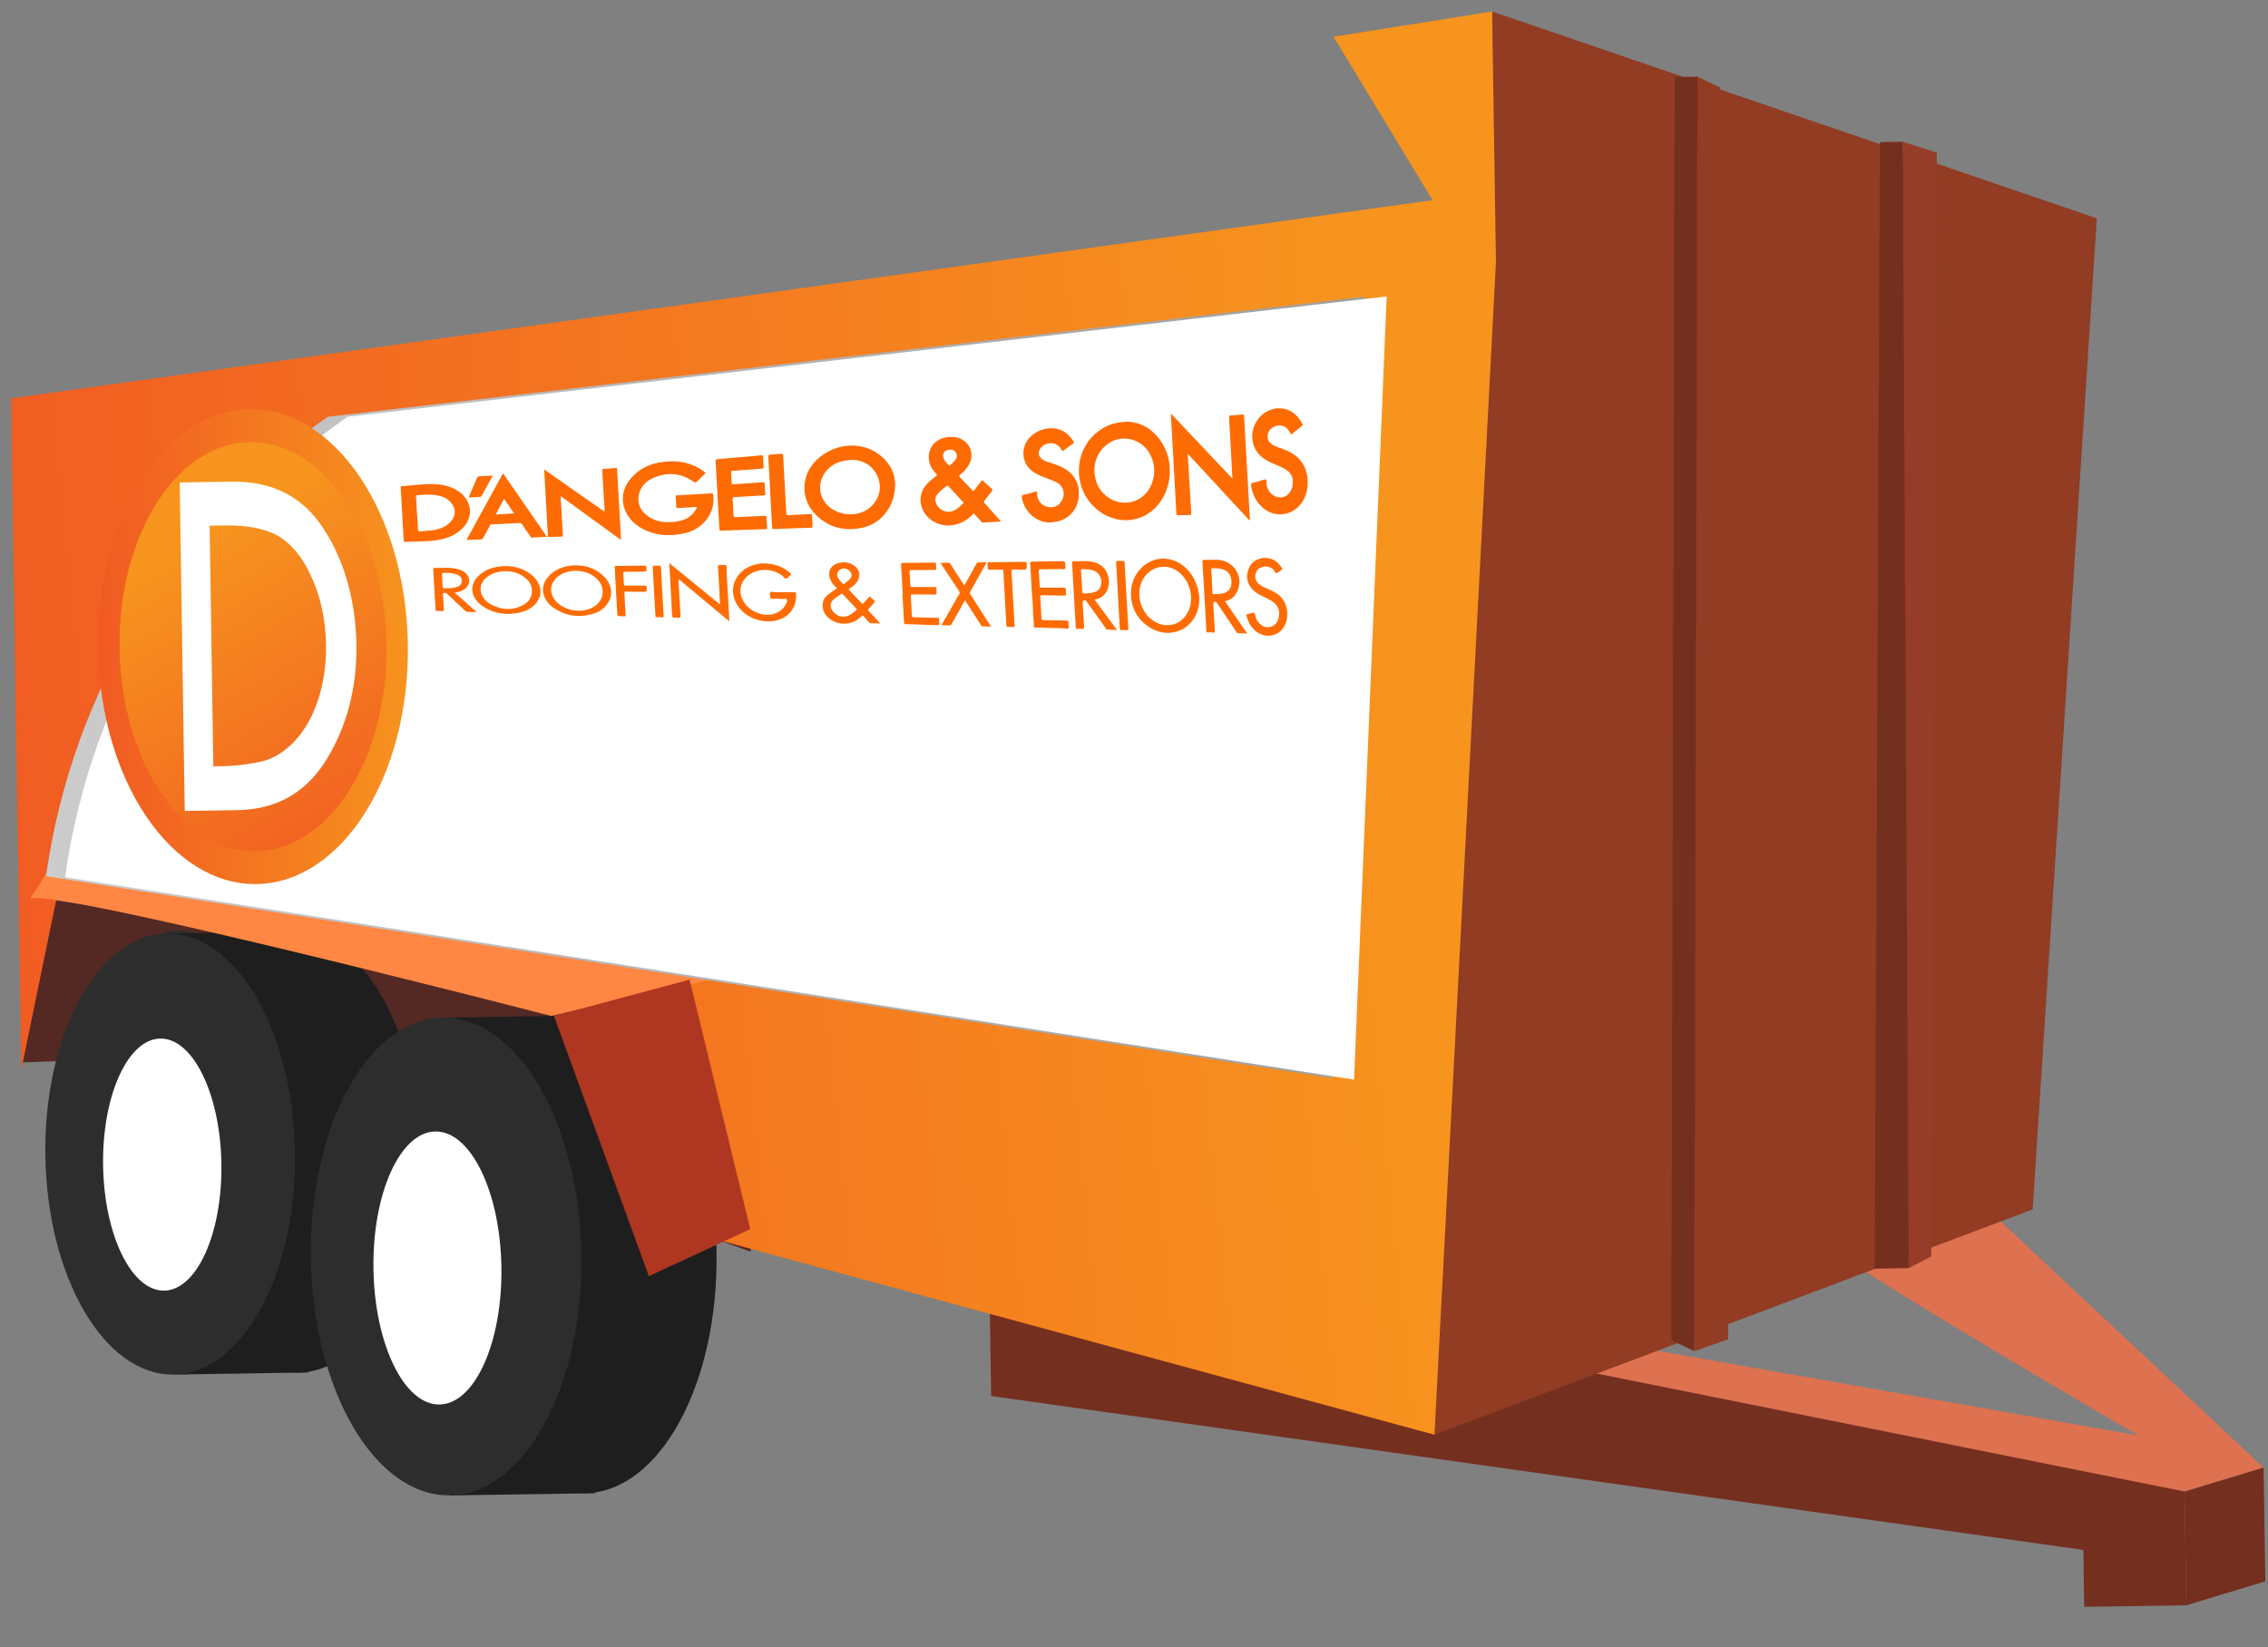 <svg width="212" height="154" viewBox="0 0 212 154" fill="none" xmlns="http://www.w3.org/2000/svg">
<rect x="0" y="0" width="212" height="154" fill="#808080" stroke="none"/>
<g clip-path="url(#clip0_613_89)">
<path d="M204.202 139.462L211.589 137.219L182.52 110.003C182.52 110.003 171.996 115.489 169.873 115.522C167.749 115.554 199.873 134.216 199.873 134.216L149.871 125.414L131.849 126.756L204.202 139.474L204.202 139.462Z" fill="#DD7150"/>
<path d="M92.452 117.765L92.648 130.529L194.739 144.92L194.821 150.243L204.365 150.097L204.201 139.462L145.131 127.604L92.452 117.765Z" fill="#752F1F"/>
<path d="M1.981 99.34L20.014 98.671L70.163 117.043L71.943 94.677L4.542 84.061L1.981 99.34Z" fill="#542923"/>
<path d="M139.474 1.077L195.999 20.416L190.002 113.082L134.087 134.151L139.474 1.077Z" fill="#913C23"/>
<path d="M124.654 3.435L139.474 1.077L139.834 24.475L134.087 134.151L63.76 115.024L64.461 91.598L5.944 80.796L1.992 100.013L1.026 37.247L133.91 18.715L124.654 3.435Z" fill="url(#paint0_linear_613_89)"/>
<path d="M17.287 128.506C23.144 128.416 27.75 119.056 27.573 107.6C27.397 96.144 22.506 86.931 16.649 87.021C10.791 87.111 6.186 96.471 6.362 107.927C6.538 119.382 11.429 128.596 17.287 128.506Z" fill="#2D2D2D"/>
<path d="M15.419 118.963C18.573 118.914 21.053 113.873 20.958 107.702C20.863 101.532 18.229 96.569 15.075 96.617C11.921 96.666 9.44 101.707 9.535 107.878C9.63 114.048 12.264 119.011 15.419 118.963Z" fill="white"/>
<path d="M161.538 125.222L158.369 126.336L158.66 7.171L160.799 8.191L161.538 125.222Z" fill="#913C23"/>
<path d="M27.892 128.343C34.335 128.244 39.417 118.931 39.242 107.543C39.067 96.155 33.701 87.003 27.257 87.103C20.814 87.202 15.732 96.514 15.907 107.902C16.082 119.29 21.448 128.442 27.892 128.343Z" fill="#1E1E1E"/>
<path d="M28.16 87.089L15.59 87.282L16.224 128.522L28.795 128.329L28.16 87.089Z" fill="#1E1E1E"/>
<path d="M16.225 128.522C22.668 128.423 27.75 119.111 27.575 107.723C27.4 96.335 22.034 87.183 15.59 87.282C9.147 87.381 4.065 96.694 4.24 108.082C4.415 119.47 9.781 128.621 16.225 128.522Z" fill="#2D2D2D"/>
<path d="M15.347 120.677C18.401 120.631 20.795 115.316 20.695 108.808C20.594 102.299 18.038 97.061 14.985 97.108C11.931 97.155 9.537 102.469 9.637 108.978C9.737 115.486 12.294 120.724 15.347 120.677Z" fill="white"/>
<path d="M156.229 125.304L158.369 126.336L158.66 7.171L156.537 7.204L156.229 125.304Z" fill="#752F1F"/>
<path d="M180.523 117.476L178.416 118.573L177.858 13.253L181.047 14.269L180.523 117.476Z" fill="#963D29"/>
<path d="M175.23 118.622L178.416 118.573L177.857 13.253L175.734 13.286L175.23 118.622Z" fill="#752F1F"/>
<path d="M211.753 147.853L204.365 150.097L204.202 139.462L211.589 137.219L211.753 147.853Z" fill="#752F1F"/>
<path d="M54.678 139.62C61.66 139.513 67.167 129.427 66.978 117.092C66.788 104.758 60.973 94.846 53.99 94.954C47.008 95.061 41.501 105.147 41.69 117.481C41.88 129.816 47.695 139.728 54.678 139.62Z" fill="#1E1E1E"/>
<path d="M54.966 94.939L41.358 95.148L42.046 139.827L55.654 139.617L54.966 94.939Z" fill="#1E1E1E"/>
<path d="M42.046 139.815C49.029 139.707 54.536 129.621 54.346 117.287C54.156 104.952 48.342 95.04 41.359 95.148C34.376 95.255 28.869 105.341 29.058 117.676C29.248 130.01 35.063 139.922 42.046 139.815Z" fill="#2D2D2D"/>
<path d="M41.085 131.322C44.388 131.272 46.977 125.516 46.868 118.467C46.76 111.418 43.995 105.744 40.692 105.795C37.389 105.846 34.8 111.602 34.908 118.651C35.017 125.7 37.782 131.373 41.085 131.322Z" fill="white"/>
<path d="M2.808 84.039C3.05 83.913 3.918 83.961 5.251 84.161C15.235 85.611 51.525 94.992 51.525 94.992L66.597 91.565L4.882 80.812L2.808 84.039Z" fill="#FF8743"/>
<path d="M70.131 114.926L64.462 91.598L51.782 94.988L60.652 119.32L70.131 114.926Z" fill="#AF3722"/>
<path d="M127.543 27.749L30.632 38.971C16.598 48.795 6.776 64.198 4.302 81.923L124.517 100.809L127.555 27.748L127.543 27.749Z" fill="url(#paint1_linear_613_89)"/>
<path d="M129.618 27.717L32.475 38.967C18.405 48.816 8.56 64.256 6.086 82.018L126.57 100.949L129.618 27.717Z" fill="white"/>
<path d="M23.991 82.661C31.985 82.538 38.313 72.499 38.124 60.239C37.936 47.979 31.302 38.14 23.308 38.263C15.314 38.386 8.987 48.425 9.175 60.685C9.364 72.945 15.997 82.784 23.991 82.661Z" fill="url(#paint2_linear_613_89)"/>
<path d="M23.944 79.589C30.833 79.483 36.285 70.834 36.123 60.27C35.96 49.706 30.244 41.229 23.356 41.335C16.467 41.441 11.014 50.09 11.177 60.654C11.34 71.217 17.056 79.695 23.944 79.589Z" fill="url(#paint3_linear_613_89)"/>
<path d="M16.797 45.108L21.667 45.033C25.511 44.974 28.403 46.484 30.33 49.575C32.181 52.411 33.253 56.226 33.314 60.215C33.376 64.254 32.455 67.83 30.55 70.968C28.645 74.106 25.861 75.692 22.176 75.748L17.27 75.824L16.797 45.096L16.797 45.108ZM19.594 49.165L19.94 71.645L20.098 71.643C21.637 71.668 23.172 71.498 24.681 71.144C25.726 70.834 26.717 70.195 27.581 69.251C28.494 68.282 29.231 66.974 29.732 65.448C30.257 63.849 30.51 62.07 30.47 60.259C30.447 57.958 29.961 55.726 29.078 53.867C28.306 52.116 27.187 50.774 25.894 50.048C24.676 49.405 23.047 49.1 21.009 49.131L19.606 49.153L19.594 49.165Z" fill="white"/>
<path d="M105.177 39.427C106.532 39.407 107.713 40.049 108.551 41.309C109.713 43.042 109.592 45.516 108.287 47.152C106.969 48.8 104.667 49.13 102.866 47.884C100.04 45.933 100.168 41.536 103.353 39.896C103.874 39.631 104.433 39.488 105.177 39.44L105.177 39.427ZM102.293 44.025C102.343 44.869 102.572 45.465 103.007 45.985C104.139 47.338 106.165 47.344 107.219 46.006C108.093 44.891 108.116 43.226 107.256 42.088C106.372 40.914 104.683 40.647 103.525 41.521C102.644 42.184 102.279 43.107 102.294 44.037L102.293 44.025Z" fill="#FE6B02"/>
<path d="M109.474 38.688C111.373 40.703 113.271 42.706 115.17 44.721C115.229 44.634 115.204 44.561 115.191 44.5C115.09 42.69 114.989 40.88 114.888 39.082C114.885 38.886 114.933 38.837 115.116 38.834C115.445 38.829 115.762 38.799 116.091 38.758C116.25 38.743 116.287 38.779 116.289 38.926C116.373 40.406 116.457 41.886 116.541 43.365C116.64 45.053 116.727 46.741 116.826 48.428C116.827 48.502 116.828 48.563 116.829 48.636L116.793 48.661C114.881 46.598 112.982 44.534 111.033 42.434L111.037 42.679C111.149 44.44 111.237 46.189 111.35 47.95C111.352 48.121 111.316 48.158 111.158 48.161C110.816 48.166 110.486 48.171 110.145 48.176C110.01 48.178 109.961 48.154 109.959 48.008C109.906 46.944 109.841 45.867 109.788 44.803L109.453 38.909L109.45 38.701C109.45 38.701 109.474 38.688 109.486 38.676L109.474 38.688Z" fill="#FE6C03"/>
<path d="M93.565 48.762C92.991 48.795 92.442 48.828 91.882 48.861C91.808 48.862 91.771 48.814 91.734 48.778C91.498 48.524 91.262 48.259 91.014 47.993C90.582 48.489 90.062 48.84 89.442 49.021C88.166 49.396 86.79 48.817 86.26 47.675C85.869 46.836 86.014 45.94 86.638 45.257C86.902 44.972 87.204 44.747 87.505 44.51C87.602 44.435 87.601 44.398 87.514 44.301C87.019 43.807 86.741 43.212 86.828 42.5C86.925 41.667 87.562 41.045 88.414 40.897C88.804 40.83 89.182 40.824 89.562 40.941C90.678 41.278 91.136 42.483 90.554 43.483C90.339 43.842 90.051 44.14 89.738 44.402C89.653 44.477 89.629 44.514 89.716 44.61C90.101 45.008 90.486 45.419 90.871 45.829C90.97 45.937 91.018 45.912 91.09 45.813C91.293 45.529 91.521 45.256 91.736 44.971C91.796 44.897 91.832 44.884 91.907 44.968C92.155 45.209 92.415 45.45 92.687 45.678C92.774 45.763 92.799 45.811 92.715 45.923C92.475 46.208 92.26 46.517 92.033 46.802C91.949 46.902 91.95 46.95 92.037 47.047C92.521 47.578 92.993 48.11 93.465 48.641C93.502 48.677 93.54 48.725 93.565 48.762ZM88.692 47.858C88.692 47.858 88.741 47.857 88.765 47.856C89.301 47.775 89.674 47.426 90.035 47.066C90.083 47.016 90.058 46.992 90.033 46.956C89.574 46.449 89.102 45.954 88.643 45.447C88.606 45.411 88.581 45.374 88.52 45.424C88.183 45.674 87.82 45.925 87.581 46.271C87.474 46.432 87.391 46.605 87.431 46.8C87.526 47.422 88.094 47.879 88.729 47.857L88.692 47.858ZM88.749 42.042C88.261 42.074 88.023 42.47 88.238 42.932C88.339 43.163 88.525 43.319 88.686 43.5C88.736 43.56 88.772 43.523 88.808 43.498C88.977 43.349 89.158 43.211 89.289 43.026C89.445 42.815 89.502 42.594 89.377 42.363C89.251 42.12 89.042 42.014 88.737 42.043L88.749 42.042Z" fill="#FE6B02"/>
<path d="M83.667 45.009C83.786 47.174 82.482 48.932 80.621 49.34C79.015 49.696 77.545 49.363 76.331 48.207C74.795 46.749 74.82 44.435 76.361 42.98C77.913 41.511 80.252 41.231 81.941 42.331C83.002 43.024 83.579 44.019 83.655 45.01L83.667 45.009ZM79.645 43.003C78.693 43.054 78.11 43.259 77.604 43.67C76.447 44.618 76.337 46.212 77.354 47.248C78.21 48.129 79.8 48.349 80.877 47.757C82.124 47.065 82.602 45.613 81.961 44.399C81.408 43.343 80.462 42.99 79.632 42.99L79.645 43.003Z" fill="#FE6B02"/>
<path d="M119.513 38.191C120.087 38.157 120.578 38.346 121.023 38.706C121.332 38.971 121.557 39.298 121.745 39.65C121.783 39.723 121.771 39.76 121.711 39.809C121.398 40.059 121.084 40.309 120.771 40.571C120.698 40.633 120.674 40.609 120.636 40.536C120.535 40.354 120.435 40.172 120.274 40.04C119.952 39.751 119.5 39.697 119.088 39.899C118.676 40.101 118.45 40.484 118.493 40.912C118.523 41.242 118.733 41.447 118.992 41.602C119.3 41.793 119.643 41.873 119.975 42.003C120.564 42.226 121.106 42.524 121.516 43.007C122.113 43.696 122.272 44.526 122.224 45.395C122.185 46.008 121.998 46.562 121.64 47.057C120.671 48.382 118.853 48.446 117.747 47.19C117.288 46.671 117.034 46.05 116.938 45.354C116.924 45.257 116.936 45.208 117.045 45.181C117.434 45.065 117.823 44.949 118.212 44.833C118.333 44.794 118.37 44.83 118.372 44.953C118.376 45.185 118.379 45.418 118.48 45.637C118.697 46.196 119.227 46.555 119.776 46.51C120.288 46.466 120.72 46.006 120.821 45.405C120.944 44.668 120.679 44.146 120.027 43.801C119.682 43.611 119.302 43.482 118.945 43.316C118.515 43.127 118.109 42.913 117.774 42.575C116.435 41.249 117.045 38.853 118.868 38.286C119.074 38.222 119.293 38.17 119.513 38.166L119.513 38.191Z" fill="#FE6B02"/>
<path d="M65.137 47.4C64.539 47.433 63.966 47.467 63.405 47.5C63.259 47.502 63.209 47.478 63.207 47.319C63.203 47.038 63.186 46.757 63.157 46.475C63.155 46.341 63.192 46.316 63.314 46.314C64.375 46.261 65.436 46.196 66.509 46.13C66.631 46.128 66.656 46.164 66.67 46.275C66.906 48.144 65.499 49.524 64.04 49.852C62.847 50.116 61.651 50.134 60.496 49.65C59.661 49.295 58.969 48.768 58.541 47.942C57.988 46.873 58.152 45.659 59.004 44.691C59.688 43.909 60.559 43.443 61.57 43.256C62.702 43.043 63.813 43.075 64.882 43.548C65.239 43.702 65.56 43.917 65.88 44.145C65.979 44.217 65.931 44.254 65.883 44.316C65.643 44.552 65.39 44.776 65.149 45.025C65.041 45.137 64.98 45.138 64.857 45.054C63.672 44.215 62.401 44.125 61.079 44.684C60.376 44.988 59.871 45.498 59.712 46.271C59.554 47.094 59.869 47.738 60.523 48.23C61.116 48.673 61.802 48.846 62.534 48.823C63.01 48.816 63.473 48.76 63.922 48.593C64.481 48.377 64.902 48.015 65.149 47.4L65.137 47.4Z" fill="#FE6B02"/>
<path d="M98.327 48.848C97.047 48.953 95.799 48.005 95.52 46.553C95.493 46.382 95.516 46.296 95.711 46.256C96.088 46.177 96.453 46.061 96.817 45.958C96.915 45.932 96.939 45.956 96.941 46.041C96.943 46.2 96.946 46.372 96.997 46.53C97.151 47.03 97.498 47.318 97.999 47.408C98.501 47.498 98.926 47.333 99.2 46.888C99.474 46.455 99.516 46.002 99.265 45.553C99.127 45.298 98.893 45.155 98.634 45.036C98.29 44.882 97.934 44.741 97.578 44.612C97.197 44.471 96.841 44.305 96.508 44.065C95.693 43.466 95.444 42.405 95.87 41.468C96.436 40.223 98.355 39.557 99.589 40.444C99.91 40.671 100.159 40.973 100.359 41.301C100.409 41.373 100.397 41.41 100.325 41.46C100.023 41.673 99.721 41.886 99.432 42.111C99.335 42.186 99.286 42.162 99.236 42.065C99.097 41.81 98.899 41.605 98.604 41.499C98.15 41.335 97.543 41.516 97.256 41.912C97.004 42.246 97.06 42.661 97.381 42.913C97.579 43.069 97.812 43.164 98.057 43.233C98.646 43.42 99.235 43.595 99.741 43.966C100.704 44.662 100.987 45.624 100.785 46.753C100.594 47.809 99.8 48.568 98.741 48.78C98.619 48.806 98.497 48.808 98.363 48.823L98.327 48.848Z" fill="#FE6B02"/>
<path d="M52.413 46.371C52.415 46.482 52.416 46.555 52.417 46.616C52.483 47.741 52.537 48.867 52.615 49.991C52.618 50.138 52.594 50.188 52.435 50.178C52.081 50.183 51.715 50.189 51.361 50.207C51.264 50.208 51.215 50.197 51.213 50.087C51.096 48.056 50.992 46.026 50.876 44.008C50.875 43.984 50.875 43.959 50.874 43.898C51.824 44.569 52.762 45.215 53.688 45.874C54.625 46.533 55.551 47.18 56.513 47.851L56.51 47.618C56.43 46.42 56.363 45.233 56.296 44.035C56.294 43.888 56.33 43.839 56.476 43.836C56.842 43.819 57.196 43.789 57.561 43.746C57.647 43.745 57.696 43.756 57.685 43.855C57.685 43.903 57.686 43.94 57.687 43.989C57.804 46.068 57.922 48.16 58.039 50.239L58.043 50.483C56.167 49.117 54.29 47.75 52.389 46.372L52.413 46.371Z" fill="#FE6B02"/>
<path d="M67.073 46.293C67.008 45.241 66.956 44.202 66.891 43.15C66.888 43.003 66.912 42.941 67.07 42.927C68.009 42.851 68.96 42.775 69.899 42.687C70.326 42.656 70.752 42.613 71.166 42.57C71.289 42.568 71.326 42.592 71.328 42.714C71.332 43.02 71.349 43.326 71.378 43.632C71.393 43.778 71.332 43.804 71.21 43.818C70.308 43.881 69.406 43.956 68.515 44.018C68.357 44.021 68.321 44.07 68.336 44.229C68.365 44.535 68.381 44.828 68.386 45.134C68.388 45.257 68.437 45.293 68.559 45.279C69.462 45.216 70.364 45.165 71.266 45.09C71.449 45.087 71.487 45.136 71.489 45.295C71.494 45.576 71.498 45.858 71.539 46.138C71.553 46.297 71.493 46.323 71.359 46.325C70.468 46.375 69.566 46.426 68.675 46.476C68.517 46.479 68.469 46.528 68.483 46.687C68.528 47.188 68.547 47.69 68.567 48.191C68.57 48.326 68.607 48.362 68.753 48.36C69.656 48.309 70.571 48.283 71.473 48.233C71.608 48.23 71.657 48.242 71.659 48.401C71.664 48.719 71.681 49.025 71.71 49.343C71.712 49.453 71.688 49.478 71.578 49.479C70.187 49.525 68.796 49.559 67.405 49.617C67.271 49.619 67.258 49.57 67.244 49.46C67.191 48.396 67.126 47.332 67.061 46.256L67.073 46.293Z" fill="#FE6B02"/>
<path d="M37.596 48.068C37.547 47.261 37.511 46.466 37.462 45.659C37.459 45.524 37.459 45.463 37.629 45.448C38.312 45.401 38.995 45.329 39.665 45.282C40.495 45.233 41.313 45.257 42.111 45.551C42.602 45.727 43.033 46.002 43.381 46.4C44.127 47.27 44.108 48.421 43.34 49.277C42.764 49.91 42.037 50.264 41.222 50.436C40.26 50.647 39.283 50.613 38.307 50.652C38.185 50.654 38.051 50.656 37.929 50.658C37.783 50.672 37.733 50.637 37.731 50.49C37.694 49.682 37.645 48.875 37.596 48.056L37.596 48.068ZM38.987 47.998C39.019 48.511 39.051 49.013 39.071 49.527C39.073 49.649 39.11 49.685 39.232 49.683C39.708 49.639 40.196 49.632 40.671 49.539C41.267 49.419 41.801 49.191 42.196 48.695C42.555 48.249 42.608 47.697 42.32 47.224C41.994 46.691 41.489 46.429 40.902 46.328C40.265 46.203 39.631 46.238 38.997 46.309C38.888 46.31 38.889 46.371 38.89 46.457C38.922 46.983 38.955 47.496 38.975 48.023L38.987 47.998Z" fill="#FE6B02"/>
<path d="M51.13 50.186C50.654 50.217 50.191 50.237 49.715 50.269C49.63 50.27 49.617 50.209 49.579 50.16C49.317 49.785 49.055 49.41 48.805 49.022C48.742 48.925 48.669 48.902 48.559 48.903C47.705 48.953 46.839 48.991 45.985 49.029C45.888 49.03 45.827 49.068 45.78 49.166C45.578 49.549 45.364 49.919 45.174 50.289C45.115 50.388 45.054 50.426 44.945 50.44C44.579 50.446 44.2 50.464 43.835 50.481C43.603 50.485 43.603 50.485 43.709 50.288C44.208 49.374 44.707 48.461 45.218 47.547C45.8 46.498 46.37 45.448 46.939 44.399C46.998 44.276 47.035 44.251 47.122 44.396C48.446 46.322 49.769 48.236 51.093 50.15C51.093 50.162 51.118 50.186 51.118 50.198L51.13 50.186ZM48.057 48.005C47.745 47.545 47.432 47.097 47.12 46.636C46.859 47.142 46.61 47.611 46.337 48.105L48.057 48.005Z" fill="#FE6B02"/>
<path d="M112.107 55.857C112.122 56.849 111.843 57.783 111.024 58.493C110.048 59.341 108.572 59.4 107.413 58.635C106.377 57.953 105.8 56.97 105.72 55.735C105.655 54.659 106.019 53.699 106.837 52.964C107.873 52.042 109.337 51.995 110.485 52.81C111.399 53.469 112.039 54.659 112.094 55.845L112.107 55.857ZM111.323 55.71C111.263 54.965 110.996 54.295 110.463 53.741C109.346 52.571 107.592 52.793 106.82 54.201C106.06 55.596 106.688 57.532 108.115 58.22C109.234 58.766 110.461 58.355 111.029 57.245C111.278 56.764 111.356 56.261 111.335 55.71L111.323 55.71Z" fill="#FE6C03"/>
<path d="M72 45.997C71.935 44.908 71.881 43.807 71.816 42.719C71.813 42.572 71.837 42.523 71.983 42.508C72.325 42.491 72.666 42.461 73.02 42.431C73.166 42.417 73.191 42.478 73.206 42.6C73.306 44.385 73.407 46.171 73.495 47.944C73.498 48.128 73.548 48.188 73.743 48.173C74.401 48.126 75.072 48.104 75.731 48.069C75.865 48.067 75.903 48.103 75.904 48.225C75.909 48.556 75.939 48.874 75.956 49.204C75.958 49.302 75.946 49.339 75.836 49.34C74.653 49.383 73.481 49.413 72.298 49.468C72.151 49.471 72.174 49.372 72.173 49.299C72.108 48.198 72.054 47.085 71.988 45.985L72 45.997Z" fill="#FE6B02"/>
<path d="M114.505 56.212C115.192 57.218 115.878 58.199 116.578 59.228C116.248 59.221 115.967 59.213 115.686 59.193C115.613 59.194 115.587 59.121 115.562 59.072C114.987 58.212 114.412 57.34 113.825 56.48C113.775 56.407 113.737 56.322 113.676 56.298C113.516 56.215 113.407 56.303 113.41 56.486C113.46 57.318 113.497 58.15 113.558 58.969C113.56 59.103 113.549 59.165 113.39 59.143C113.219 59.121 113.048 59.123 112.889 59.126C112.78 59.127 112.767 59.079 112.765 58.993C112.746 58.565 112.715 58.137 112.697 57.709C112.597 55.984 112.509 54.26 112.397 52.536C112.395 52.377 112.431 52.34 112.578 52.349C113.079 52.379 113.578 52.285 114.08 52.375C115.536 52.61 116.292 54.153 115.579 55.437C115.342 55.857 114.992 56.119 114.505 56.212ZM113.279 54.322C113.297 54.688 113.327 55.043 113.333 55.41C113.334 55.52 113.371 55.544 113.481 55.555C113.726 55.551 113.97 55.547 114.213 55.507C114.736 55.401 115.013 55.139 115.091 54.673C115.18 54.109 114.977 53.573 114.558 53.347C114.164 53.133 113.737 53.127 113.298 53.134C113.188 53.136 113.213 53.209 113.227 53.27C113.244 53.624 113.262 53.979 113.292 54.346L113.279 54.322Z" fill="#FE6B02"/>
<path d="M78.218 54.983C77.921 54.731 77.685 54.428 77.569 54.063C77.377 53.491 77.613 52.936 78.171 52.72C78.766 52.478 79.352 52.53 79.883 52.914C80.389 53.285 80.461 53.957 80.078 54.453C79.898 54.688 79.657 54.863 79.415 55.026C79.318 55.089 79.331 55.138 79.406 55.21C79.79 55.608 80.175 56.006 80.547 56.404C80.609 56.477 80.658 56.476 80.718 56.401C80.886 56.215 81.054 56.029 81.222 55.843C81.282 55.769 81.319 55.768 81.381 55.84C81.492 55.949 81.604 56.057 81.727 56.153C81.802 56.214 81.802 56.262 81.73 56.337C81.55 56.523 81.394 56.722 81.214 56.908C81.13 56.995 81.131 57.044 81.218 57.141C81.565 57.515 81.901 57.889 82.285 58.299C81.943 58.292 81.638 58.285 81.333 58.265C81.296 58.265 81.258 58.205 81.221 58.169C81.06 57.987 80.898 57.819 80.749 57.637C80.662 57.529 80.613 57.517 80.505 57.641C79.76 58.424 78.493 58.541 77.616 57.906C77.085 57.522 76.809 57.013 76.921 56.35C76.976 55.969 77.228 55.709 77.53 55.496C77.76 55.333 77.989 55.17 78.231 55.008L78.218 54.983ZM78.882 57.666C79.382 57.609 79.731 57.335 80.068 57.023C80.129 56.974 80.067 56.938 80.042 56.901C79.62 56.455 79.198 56.009 78.776 55.562C78.739 55.526 78.726 55.49 78.654 55.528C78.364 55.716 78.061 55.879 77.833 56.14C77.677 56.314 77.595 56.523 77.66 56.767C77.79 57.291 78.358 57.699 78.882 57.654L78.882 57.666ZM78.898 53.149C78.422 53.181 78.159 53.552 78.287 53.93C78.389 54.21 78.612 54.39 78.798 54.595C78.835 54.631 78.859 54.618 78.896 54.593C79.088 54.431 79.319 54.306 79.486 54.095C79.63 53.909 79.651 53.713 79.514 53.507C79.364 53.264 79.13 53.158 78.898 53.161L78.898 53.149Z" fill="#FE6C03"/>
<path d="M104.39 58.902C104.06 58.894 103.779 58.886 103.498 58.866C103.413 58.868 103.387 58.782 103.35 58.734C102.763 57.911 102.177 57.087 101.591 56.264C101.553 56.203 101.515 56.143 101.418 56.132C101.259 56.122 101.198 56.148 101.201 56.343C101.261 57.089 101.285 57.836 101.333 58.581C101.336 58.777 101.288 58.827 101.117 58.805C100.97 58.795 100.811 58.785 100.665 58.788C100.592 58.789 100.555 58.765 100.554 58.691C100.553 58.642 100.552 58.606 100.552 58.557C100.436 56.6 100.333 54.643 100.217 52.687C100.214 52.503 100.25 52.466 100.434 52.475C100.91 52.492 101.397 52.423 101.874 52.49C102.865 52.621 103.447 53.139 103.632 54.091C103.792 54.957 103.306 55.87 102.429 56.043C102.283 56.07 102.358 56.13 102.407 56.19C102.794 56.711 103.18 57.243 103.567 57.764C103.829 58.127 104.103 58.49 104.39 58.877L104.39 58.902ZM101.109 54.325C101.126 54.655 101.156 54.986 101.161 55.328C101.163 55.438 101.188 55.487 101.31 55.485C101.529 55.469 101.749 55.478 101.969 55.45C102.334 55.396 102.674 55.28 102.851 54.898C103.146 54.233 102.793 53.491 102.094 53.306C101.8 53.225 101.507 53.23 101.202 53.21C101.08 53.212 101.043 53.237 101.045 53.359C101.075 53.689 101.08 54.007 101.109 54.337L101.109 54.325Z" fill="#FE6C03"/>
<path d="M118.19 52.165C118.947 52.154 119.465 52.525 119.841 53.131C119.879 53.204 119.879 53.241 119.807 53.279C119.77 53.291 119.746 53.316 119.71 53.341C119.589 53.429 119.469 53.565 119.335 53.58C119.177 53.594 119.149 53.387 119.05 53.278C118.74 52.989 118.385 52.897 117.996 53.013C117.643 53.116 117.415 53.364 117.348 53.733C117.281 54.125 117.444 54.429 117.753 54.669C118.049 54.897 118.393 55.002 118.725 55.156C118.921 55.251 119.106 55.346 119.291 55.465C120.487 56.218 120.51 57.748 120.047 58.563C119.512 59.514 118.282 59.728 117.405 59.032C116.923 58.648 116.646 58.138 116.515 57.54C116.502 57.455 116.513 57.43 116.599 57.416C116.781 57.377 116.952 57.337 117.134 57.298C117.243 57.272 117.28 57.296 117.307 57.418C117.348 57.699 117.449 57.966 117.636 58.184C117.922 58.522 118.267 58.725 118.729 58.62C119.204 58.515 119.43 58.168 119.533 57.714C119.67 57.087 119.454 56.565 118.912 56.218C118.616 56.027 118.296 55.885 117.977 55.73C117.632 55.552 117.287 55.362 117.026 55.06C116.542 54.492 116.446 53.857 116.717 53.179C116.975 52.514 117.52 52.224 118.202 52.153L118.19 52.165Z" fill="#FE6C03"/>
<path d="M71.188 52.68C72.225 52.652 73.108 52.908 73.851 53.569C73.95 53.654 73.987 53.714 73.854 53.802C73.722 53.902 73.614 54.075 73.48 54.102C73.347 54.128 73.246 53.922 73.122 53.825C72.221 53.154 70.963 53.112 70.069 53.713C69.162 54.327 68.947 55.42 69.559 56.328C70.122 57.176 71.265 57.661 72.213 57.426C72.772 57.283 73.22 56.994 73.48 56.452C73.539 56.328 73.61 56.168 73.559 56.059C73.496 55.913 73.326 56.001 73.217 56.003C72.862 55.984 72.521 55.989 72.167 55.982C72.057 55.984 71.983 55.961 71.993 55.826C72.003 55.679 71.915 55.484 71.999 55.385C72.083 55.286 72.267 55.369 72.413 55.366C73.036 55.357 73.659 55.372 74.269 55.375C74.379 55.373 74.404 55.422 74.405 55.507C74.51 56.73 73.768 57.745 72.54 58.021C71.348 58.296 69.864 57.866 69.041 56.752C68.019 55.373 68.541 53.602 70.166 52.928C70.336 52.852 70.519 52.801 70.701 52.761C70.883 52.721 71.066 52.694 71.188 52.68Z" fill="#FE6C03"/>
<path d="M68.195 58.112C66.6 56.778 65.029 55.468 63.447 54.158C63.399 54.244 63.425 54.305 63.425 54.366C63.478 55.43 63.544 56.507 63.609 57.571C63.612 57.742 63.563 57.779 63.417 57.769C63.295 57.759 63.172 57.736 63.062 57.75C62.868 57.778 62.842 57.692 62.827 57.521C62.757 56.151 62.675 54.77 62.605 53.4L62.557 52.642C64.151 53.939 65.709 55.212 67.279 56.498C67.327 56.436 67.302 56.363 67.3 56.302C67.235 55.214 67.181 54.113 67.116 53.024C67.114 52.877 67.137 52.816 67.296 52.826C67.491 52.835 67.734 52.77 67.858 52.854C67.969 52.938 67.912 53.196 67.915 53.379C67.999 54.883 68.083 56.388 68.167 57.892C68.168 57.953 68.169 58.014 68.171 58.112L68.195 58.112Z" fill="#FE6C03"/>
<path d="M96.466 55.608C96.414 54.642 96.363 53.688 96.299 52.722C96.297 52.575 96.308 52.514 96.479 52.511C97.431 52.497 98.383 52.482 99.335 52.468C99.506 52.465 99.568 52.525 99.558 52.684C99.561 52.856 99.649 53.062 99.553 53.174C99.469 53.285 99.248 53.191 99.09 53.206C98.48 53.215 97.857 53.225 97.247 53.234C97.125 53.236 97.089 53.273 97.103 53.395C97.135 53.86 97.166 54.325 97.185 54.789C97.187 54.912 97.212 54.948 97.347 54.946C98.042 54.935 98.738 54.949 99.434 54.951C99.593 54.948 99.642 55.009 99.632 55.156C99.634 55.254 99.635 55.339 99.637 55.437C99.641 55.694 99.641 55.694 99.384 55.686C98.725 55.672 98.053 55.67 97.394 55.655C97.284 55.657 97.223 55.658 97.238 55.805C97.285 56.477 97.319 57.15 97.354 57.822C97.356 57.957 97.405 57.981 97.527 57.979C98.224 57.993 98.932 58.006 99.628 58.02C99.799 58.017 99.897 58.053 99.876 58.261C99.866 58.42 99.942 58.627 99.871 58.739C99.799 58.85 99.578 58.755 99.431 58.745C98.54 58.722 97.636 58.7 96.745 58.676C96.611 58.678 96.646 58.592 96.645 58.519C96.612 58.005 96.58 57.504 96.56 56.99C96.528 56.526 96.509 56.061 96.478 55.596L96.466 55.608Z" fill="#FE6B02"/>
<path d="M87.923 52.643C88.155 52.639 88.375 52.624 88.594 52.608C88.716 52.606 88.802 52.642 88.865 52.751C89.215 53.309 89.566 53.866 89.928 54.411C89.99 54.508 90.053 54.605 90.141 54.739C90.39 54.294 90.616 53.875 90.853 53.467C90.996 53.22 91.126 52.961 91.269 52.714C91.293 52.665 91.316 52.603 91.402 52.602C91.658 52.598 91.926 52.569 92.182 52.553C92.183 52.578 92.195 52.59 92.207 52.614C92.041 52.922 91.875 53.219 91.697 53.528C91.364 54.12 91.031 54.725 90.699 55.318C90.639 55.416 90.652 55.477 90.703 55.562C91.315 56.508 91.916 57.453 92.516 58.399C92.554 58.459 92.603 58.508 92.605 58.593C92.336 58.585 92.079 58.577 91.823 58.569C91.738 58.57 91.724 58.484 91.687 58.436C91.199 57.672 90.711 56.921 90.223 56.157C90.138 56.183 90.127 56.269 90.092 56.319C89.711 56.985 89.331 57.664 88.963 58.331C88.904 58.442 88.831 58.492 88.697 58.482C88.513 58.46 88.33 58.463 88.147 58.466C87.988 58.468 88.012 58.419 88.072 58.32C88.476 57.629 88.868 56.925 89.272 56.233C89.391 56.011 89.51 55.789 89.653 55.579C89.737 55.455 89.711 55.37 89.648 55.26C89.098 54.437 88.548 53.6 87.999 52.776C87.974 52.74 87.948 52.692 87.923 52.655L87.923 52.643Z" fill="#FE6C03"/>
<path d="M84.379 55.501C84.328 54.608 84.278 53.715 84.227 52.822C84.225 52.675 84.249 52.638 84.395 52.636C85.372 52.621 86.348 52.618 87.325 52.603C87.459 52.601 87.496 52.65 87.498 52.772C87.5 52.894 87.502 53.029 87.516 53.151C87.53 53.273 87.482 53.299 87.372 53.288C86.64 53.299 85.919 53.31 85.187 53.297C85.04 53.299 85.004 53.337 85.019 53.483C85.049 53.875 85.08 54.278 85.086 54.67C85.089 54.853 85.163 54.889 85.321 54.886C86.005 54.876 86.701 54.89 87.384 54.891C87.494 54.89 87.543 54.913 87.533 55.036C87.535 55.17 87.537 55.317 87.552 55.452C87.553 55.55 87.529 55.587 87.432 55.588C86.98 55.583 86.516 55.578 86.064 55.585C85.796 55.589 85.54 55.593 85.271 55.573C85.136 55.575 85.125 55.624 85.139 55.721C85.173 56.333 85.207 56.957 85.24 57.568C85.242 57.678 85.279 57.715 85.401 57.713C86.146 57.726 86.879 57.751 87.624 57.764C87.734 57.762 87.783 57.786 87.772 57.909C87.775 58.043 87.777 58.178 87.791 58.3C87.805 58.422 87.769 58.447 87.647 58.449C87.182 58.432 86.719 58.427 86.254 58.409C85.729 58.393 85.204 58.364 84.679 58.36C84.545 58.362 84.519 58.314 84.505 58.191C84.455 57.299 84.405 56.406 84.354 55.513L84.379 55.501Z" fill="#FE6C03"/>
<path d="M53.71 52.863C54.748 52.835 55.753 53.138 56.535 53.983C57.218 54.731 57.318 55.66 56.804 56.414C56.494 56.872 56.059 57.185 55.549 57.352C54.165 57.801 52.868 57.626 51.671 56.775C51.251 56.475 50.94 56.064 50.81 55.552C50.64 54.857 50.876 54.29 51.357 53.805C51.969 53.172 52.759 52.915 53.722 52.851L53.71 52.863ZM53.681 53.366C53.108 53.411 52.586 53.566 52.14 53.916C51.38 54.527 51.309 55.471 51.955 56.208C52.775 57.125 54.378 57.382 55.431 56.778C56.52 56.15 56.659 54.887 55.718 54.056C55.137 53.539 54.438 53.354 53.682 53.378L53.681 53.366Z" fill="#FE6C03"/>
<path d="M47.859 57.397C46.846 57.437 45.903 57.243 45.064 56.644C44.866 56.5 44.681 56.332 44.531 56.138C43.983 55.424 44.019 54.591 44.644 53.933C45.16 53.387 45.815 53.107 46.546 52.986C47.617 52.822 48.621 52.991 49.522 53.626C49.917 53.901 50.215 54.251 50.393 54.702C50.634 55.297 50.533 55.85 50.15 56.345C49.719 56.903 49.113 57.169 48.455 57.302C48.261 57.342 48.066 57.369 47.858 57.372L47.859 57.397ZM47.077 53.418C46.394 53.453 45.8 53.683 45.379 54.081C44.849 54.579 44.774 55.265 45.174 55.871C45.386 56.186 45.658 56.414 45.99 56.569C46.987 57.043 47.976 57.101 48.956 56.535C49.356 56.309 49.643 55.962 49.709 55.483C49.809 54.833 49.509 54.348 49.027 53.976C48.446 53.532 47.785 53.371 47.065 53.419L47.077 53.418Z" fill="#FE6C03"/>
<path d="M42.506 55.41C43.199 56.024 43.855 56.614 44.548 57.227C44.207 57.232 43.926 57.212 43.645 57.204C43.572 57.206 43.522 57.133 43.472 57.097C42.915 56.579 42.358 56.061 41.812 55.543C41.763 55.495 41.725 55.447 41.64 55.436C41.42 55.415 41.408 55.439 41.411 55.648C41.43 56.088 41.462 56.54 41.493 56.98C41.495 57.115 41.459 57.152 41.324 57.142C41.165 57.12 40.995 57.123 40.836 57.125C40.75 57.127 40.725 57.09 40.712 57.005C40.644 55.745 40.575 54.485 40.495 53.226C40.494 53.165 40.493 53.103 40.579 53.102C41.287 53.103 42.006 53.031 42.716 53.192C43.072 53.272 43.379 53.414 43.615 53.692C43.988 54.127 43.935 54.678 43.477 55.053C43.2 55.265 42.884 55.368 42.482 55.411L42.506 55.41ZM41.342 54.29C41.343 54.412 41.346 54.547 41.36 54.669C41.377 54.999 41.377 55.011 41.707 55.006C42.085 55.001 42.475 54.995 42.827 54.83C43.033 54.741 43.153 54.58 43.173 54.347C43.182 54.102 43.081 53.92 42.884 53.801C42.798 53.753 42.7 53.706 42.614 53.683C42.221 53.566 41.831 53.56 41.428 53.566C41.343 53.568 41.307 53.605 41.32 53.69C41.335 53.886 41.339 54.094 41.354 54.29L41.342 54.29Z" fill="#FE6C03"/>
<path d="M93.931 55.929C93.882 55.11 93.833 54.29 93.795 53.459C93.793 53.312 93.767 53.239 93.585 53.254C93.219 53.272 92.84 53.265 92.474 53.271C92.376 53.272 92.327 53.236 92.326 53.138C92.323 52.992 92.321 52.845 92.307 52.71C92.305 52.612 92.329 52.575 92.427 52.574C92.817 52.568 93.22 52.562 93.611 52.556C94.343 52.544 95.063 52.545 95.795 52.534C95.93 52.532 95.979 52.568 95.969 52.703C95.971 52.813 95.972 52.911 95.974 53.021C95.976 53.184 95.896 53.263 95.733 53.257C95.391 53.263 95.062 53.268 94.72 53.248C94.549 53.251 94.538 53.312 94.552 53.447C94.634 54.829 94.705 56.223 94.787 57.605C94.791 57.899 94.82 58.192 94.837 58.486C94.839 58.596 94.84 58.645 94.705 58.634C94.546 58.612 94.387 58.615 94.241 58.617C94.094 58.619 94.069 58.559 94.067 58.424C94.03 57.592 93.98 56.761 93.931 55.917L93.931 55.929Z" fill="#FE6B02"/>
<path d="M57.58 55.264C57.544 54.53 57.496 53.809 57.461 53.075C57.459 52.977 57.446 52.916 57.58 52.914C58.459 52.913 59.338 52.899 60.217 52.886C60.363 52.883 60.425 52.919 60.427 53.078C60.433 53.445 60.433 53.445 60.091 53.451C59.53 53.459 58.98 53.468 58.419 53.464C58.285 53.466 58.249 53.503 58.263 53.638C58.292 53.968 58.309 54.286 58.315 54.616C58.316 54.726 58.353 54.763 58.475 54.761C59.074 54.752 59.66 54.767 60.258 54.758C60.404 54.755 60.441 54.804 60.456 54.951C60.462 55.33 60.474 55.33 60.084 55.336C59.559 55.344 59.046 55.327 58.52 55.311C58.386 55.313 58.35 55.338 58.364 55.485C58.411 56.145 58.434 56.806 58.48 57.466C58.483 57.6 58.459 57.638 58.324 57.627C58.177 57.605 58.019 57.608 57.872 57.61C57.738 57.612 57.713 57.551 57.699 57.429C57.663 56.707 57.615 55.986 57.58 55.264Z" fill="#FE6B02"/>
<path d="M105.292 55.669C105.345 56.696 105.409 57.711 105.474 58.738C105.476 58.873 105.452 58.934 105.306 58.924C105.184 58.914 105.049 58.892 104.927 58.918C104.696 58.958 104.67 58.836 104.667 58.653C104.563 56.659 104.447 54.678 104.331 52.684C104.328 52.501 104.327 52.415 104.547 52.449C104.669 52.471 104.816 52.457 104.937 52.443C105.084 52.428 105.121 52.476 105.123 52.611C105.176 53.638 105.24 54.653 105.292 55.681L105.292 55.669Z" fill="#FE6B02"/>
<path d="M61.902 55.308C61.938 56.054 61.986 56.8 62.034 57.546C62.036 57.68 62.025 57.742 61.866 57.72C61.707 57.698 61.536 57.7 61.378 57.703C61.28 57.704 61.267 57.668 61.266 57.582C61.181 56.066 61.097 54.549 61.013 53.032C61.011 52.922 61.047 52.897 61.145 52.896C61.291 52.894 61.45 52.891 61.597 52.889C61.731 52.887 61.78 52.923 61.782 53.07C61.819 53.828 61.867 54.574 61.903 55.332L61.902 55.308Z" fill="#FE6B02"/>
<path d="M46.061 44.462C45.859 44.832 45.657 45.202 45.455 45.573C45.313 45.832 45.17 46.091 45.028 46.35C44.992 46.412 44.956 46.462 44.871 46.463C44.529 46.468 44.188 46.498 43.846 46.516C43.809 46.455 43.845 46.405 43.868 46.368C44.104 45.814 44.34 45.259 44.575 44.705C44.622 44.582 44.695 44.532 44.829 44.53C45.232 44.523 45.634 44.493 46.061 44.462Z" fill="#FE6C03"/>
</g>
<defs>
<linearGradient id="paint0_linear_613_89" x1="131.302" y1="68.17" x2="-3.602" y2="81.884" gradientUnits="userSpaceOnUse">
<stop stop-color="#F7941E"/>
<stop offset="1" stop-color="#F15A22"/>
</linearGradient>
<linearGradient id="paint1_linear_613_89" x1="4.047" y1="66.161" x2="128.105" y2="64.253" gradientUnits="userSpaceOnUse">
<stop stop-color="#CCCCCC"/>
<stop offset="1" stop-color="#9F9F9F"/>
</linearGradient>
<linearGradient id="paint2_linear_613_89" x1="38.426" y1="59.96" x2="9.101" y2="60.411" gradientUnits="userSpaceOnUse">
<stop stop-color="#F7941E"/>
<stop offset="1" stop-color="#F15A22"/>
</linearGradient>
<linearGradient id="paint3_linear_613_89" x1="10.726" y1="54.717" x2="28.322" y2="85.003" gradientUnits="userSpaceOnUse">
<stop stop-color="#F7941E"/>
<stop offset="1" stop-color="#F15A22"/>
</linearGradient>
<clipPath id="clip0_613_89">
<rect width="209" height="150" fill="white" transform="translate(0.503 3.215) rotate(-0.881)"/>
</clipPath>
</defs>
</svg>
